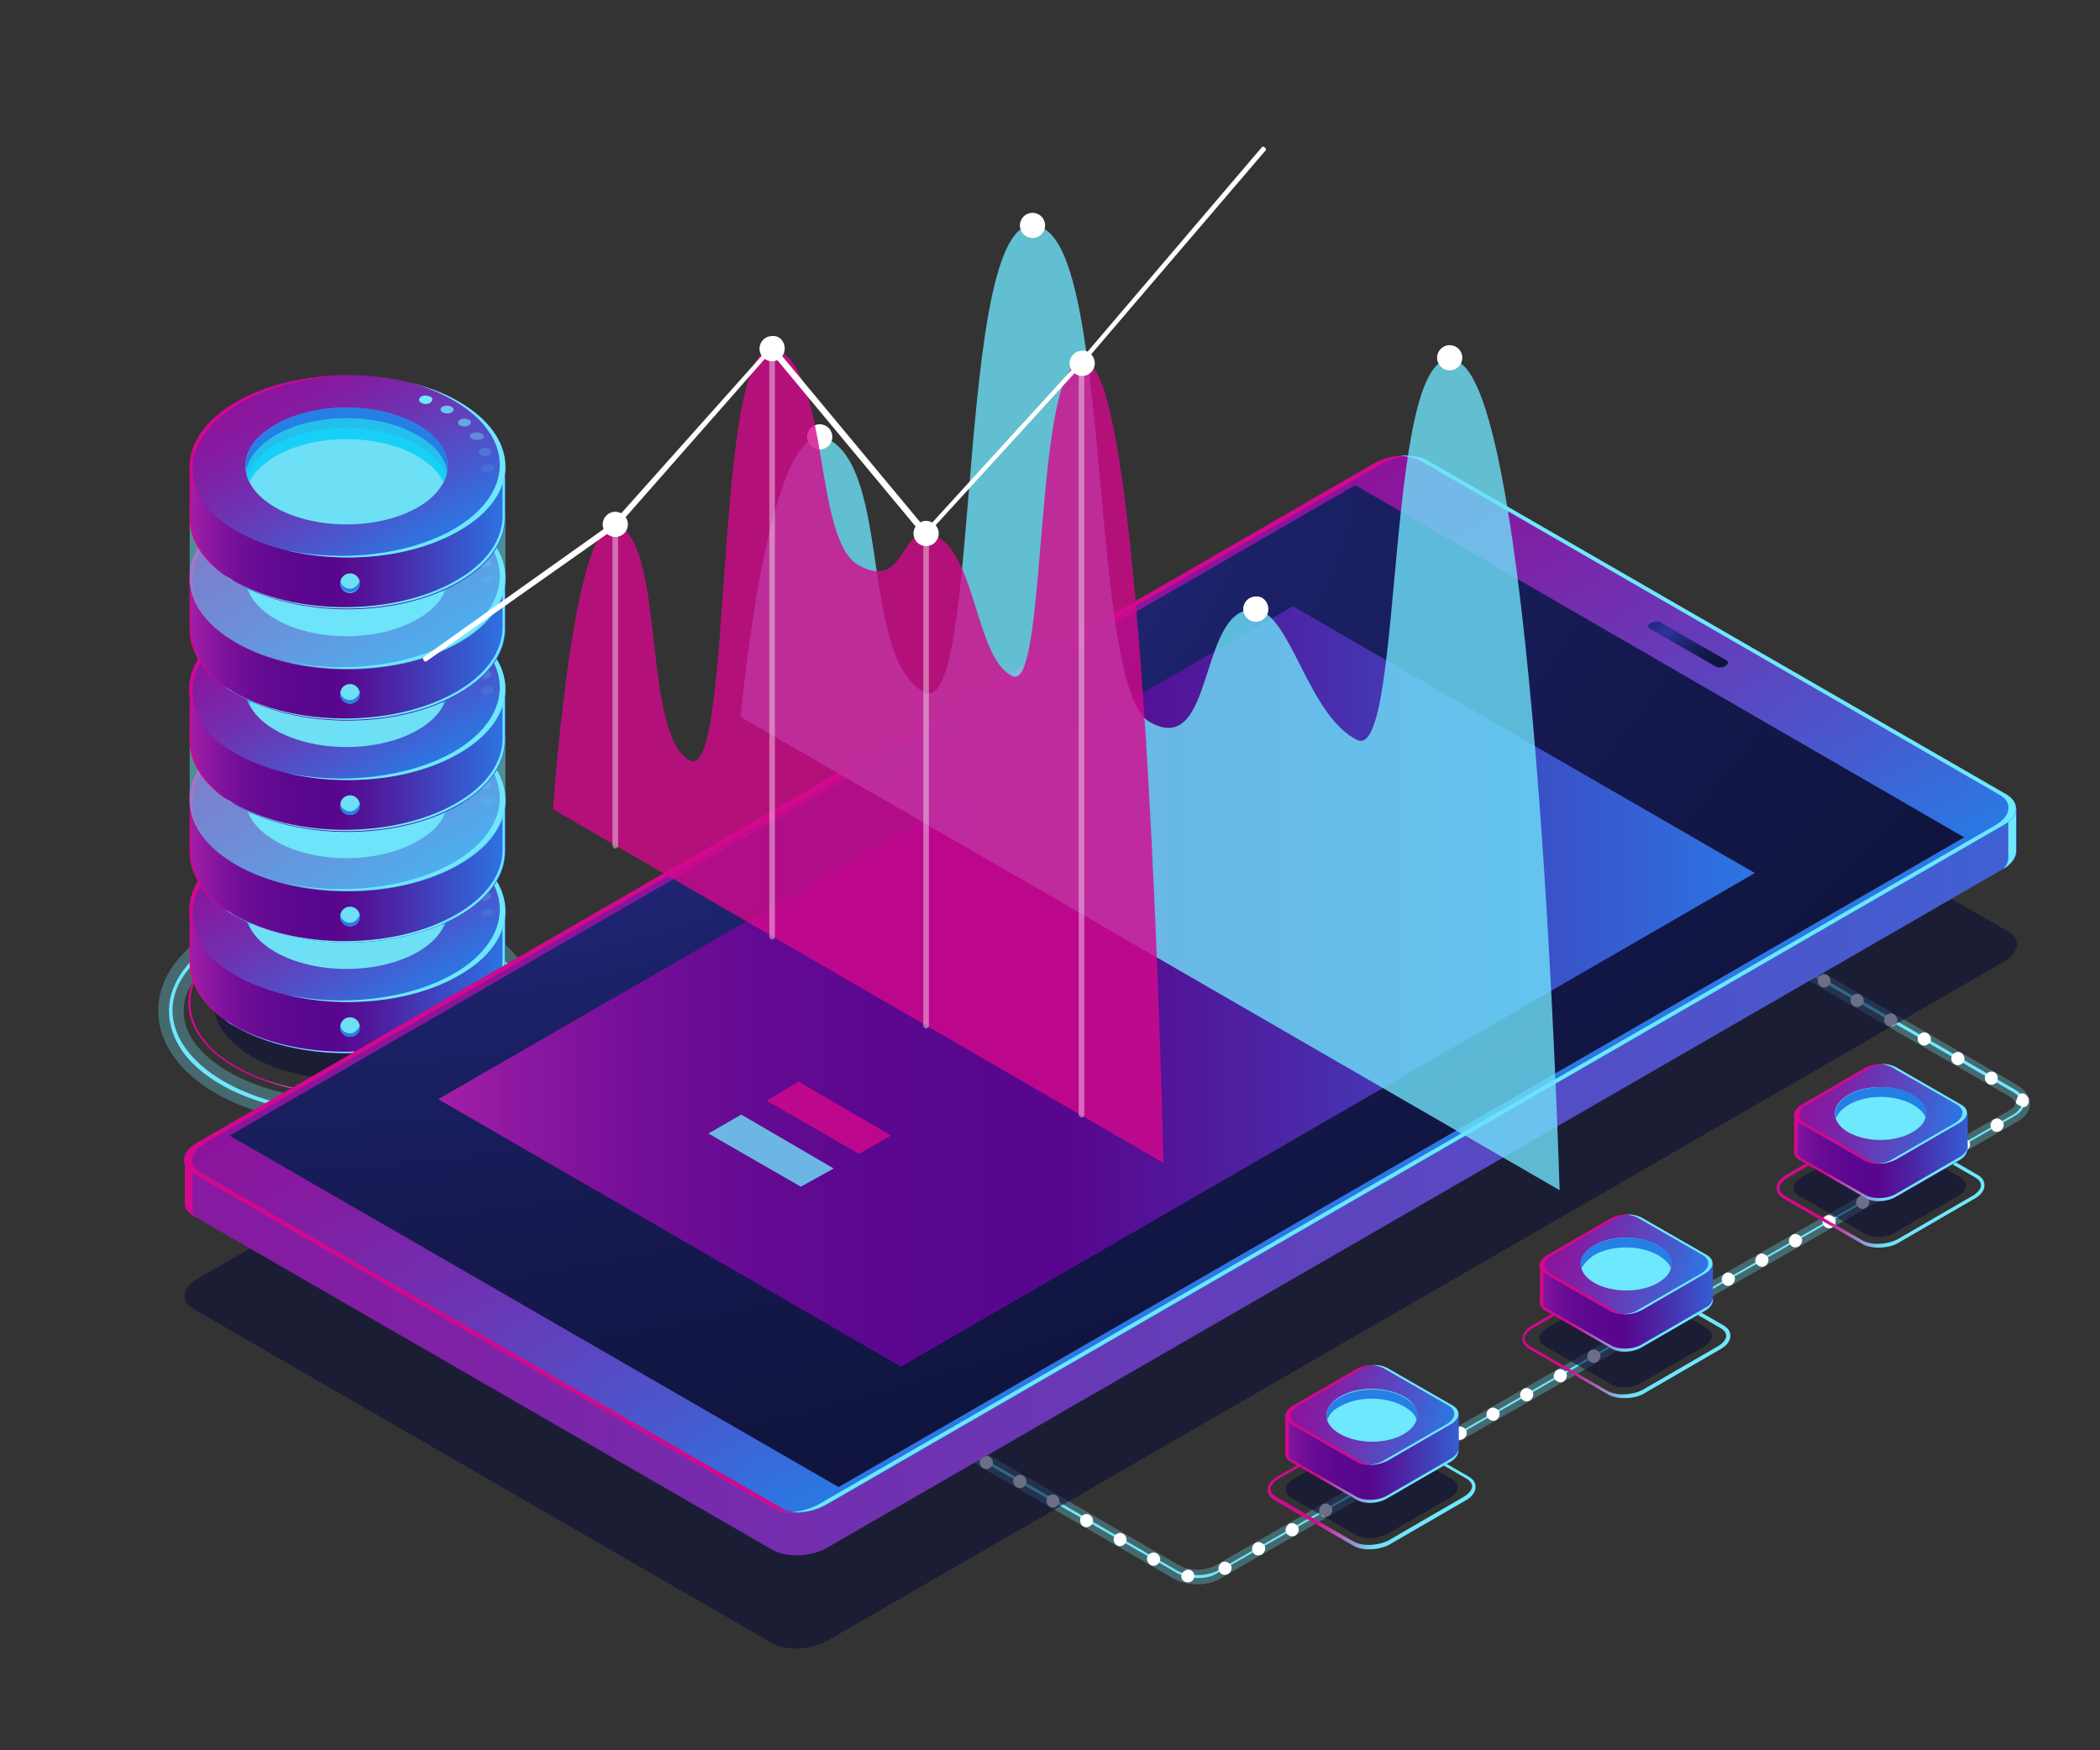 <?xml version="1.0" encoding="utf-8"?>
<!-- Generator: Adobe Illustrator 22.1.0, SVG Export Plug-In . SVG Version: 6.00 Build 0)  -->
<svg version="1.1" id="Layer_1" xmlns="http://www.w3.org/2000/svg" xmlns:xlink="http://www.w3.org/1999/xlink" x="0px" y="0px"
	 viewBox="0 0 300 250" style="enable-background:new 0 0 300 250;" xml:space="preserve">
<rect x="0" y="0" width="300" height="250" fill="#333333" stroke="none"/>
<style type="text/css">
	.st0{opacity:0.3;fill:#6EE8FC;}
	.st1{fill:#6EE8FC;}
	.st2{fill:url(#SVGID_1_);}
	.st3{opacity:0.6;fill:#0C0F38;}
	.st4{fill:url(#SVGID_2_);}
	.st5{fill:#D4088C;}
	.st6{fill:url(#SVGID_3_);}
	.st7{fill:#6DE0F6;}
	.st8{fill:#18D0F7;}
	.st9{fill:#25BFEC;}
	.st10{fill:#267FE5;}
	.st11{opacity:0.8;fill:#6EE8FC;}
	.st12{opacity:0.6;fill:#6EE8FC;}
	.st13{opacity:0.4;fill:#6EE8FC;}
	.st14{opacity:0.2;fill:#6EE8FC;}
	.st15{opacity:0.1;fill:#6EE8FC;}
	.st16{fill:url(#SVGID_4_);}
	.st17{fill:url(#SVGID_5_);}
	.st18{opacity:0.5;fill:#6EE8FC;}
	.st19{fill:url(#SVGID_6_);}
	.st20{fill:url(#SVGID_7_);}
	.st21{fill:url(#SVGID_8_);}
	.st22{fill:url(#SVGID_9_);}
	.st23{fill:url(#SVGID_10_);}
	.st24{fill:url(#SVGID_11_);}
	.st25{fill:#FFFFFF;}
	.st26{fill:url(#SVGID_12_);}
	.st27{fill:url(#SVGID_13_);}
	.st28{fill:url(#SVGID_14_);}
	.st29{fill:url(#SVGID_15_);}
	.st30{fill:url(#SVGID_16_);}
	.st31{opacity:0.8;fill:#6EE1F8;}
	.st32{opacity:0.8;fill:#D4088C;}
	.st33{opacity:0.4;fill:#FFFFFF;}
	.st34{fill:url(#SVGID_17_);}
	.st35{fill:url(#SVGID_18_);}
	.st36{fill:url(#SVGID_19_);}
	.st37{fill:url(#SVGID_20_);}
	.st38{fill:url(#SVGID_21_);}
	.st39{fill:url(#SVGID_22_);}
	.st40{fill:url(#SVGID_23_);}
	.st41{fill:url(#SVGID_24_);}
	.st42{fill:url(#SVGID_25_);}
	.st43{fill:url(#SVGID_26_);}
	.st44{fill:url(#SVGID_27_);}
	.st45{fill:url(#SVGID_28_);}
</style>
<g>
	<path class="st0" d="M49.6,160.7c-4,0-8.1-0.5-12-1.7c-7.8-2.3-13.1-6.6-14.6-11.8c-1-3.6-0.1-7.4,2.8-10.6c0,0,0,0,0,0l0.3-0.3
		c6.8-7.7,22.5-10.7,35.6-6.9c7.8,2.3,13.1,6.6,14.6,11.8c1,3.6,0.1,7.4-2.8,10.6l-0.3,0.3C68.4,157.6,59.2,160.7,49.6,160.7z
		 M28.5,139c-2,2.3-2.7,4.8-2,7.3c1.1,3.9,5.7,7.4,12.1,9.3c11.7,3.4,26,0.8,31.9-5.8l0.3-0.3c2-2.3,2.7-4.8,2-7.3
		c-1.1-3.9-5.7-7.4-12.1-9.3c-11.7-3.4-26-0.8-31.9,5.8L28.5,139z"/>
	<path class="st1" d="M49.4,159.2c-3.8,0-7.7-0.5-11.4-1.6c-7.2-2.1-12.2-6-13.5-10.7c-0.9-3.2-0.1-6.3,2.4-9.2l0.3-0.3
		c6.3-7.2,21.6-10,34-6.4c7.2,2.1,12.2,6,13.5,10.7c0.9,3.2,0.1,6.3-2.4,9.2l-0.3,0.3C67.5,156.2,58.6,159.2,49.4,159.2z M27.3,138
		c-2.4,2.7-3.2,5.7-2.3,8.7c1.3,4.4,6.2,8.3,13.2,10.4c12.2,3.6,27.3,0.8,33.5-6.3l0.3-0.3c2.4-2.7,3.2-5.7,2.3-8.7
		c-1.3-4.4-6.2-8.3-13.2-10.4c-12.2-3.6-27.3-0.8-33.5,6.3L27.3,138z"/>
	<g>
		<g>
			<linearGradient id="SVGID_1_" gradientUnits="userSpaceOnUse" x1="26.942" y1="143.157" x2="72.325" y2="143.157">
				<stop  offset="0" style="stop-color:#D4088C"/>
				<stop  offset="0.226" style="stop-color:#D4088C"/>
				<stop  offset="0.511" style="stop-color:#6EE1F8"/>
				<stop  offset="0.78" style="stop-color:#6EE8FC"/>
				<stop  offset="1" style="stop-color:#6EE8FC"/>
			</linearGradient>
			<path class="st2" d="M49.6,156.3c-5.8,0-11.6-1.3-16-3.8c-4.3-2.5-6.7-5.8-6.7-9.3c0-3.5,2.4-6.8,6.7-9.3c8.8-5.1,23.2-5.1,32,0
				c4.3,2.5,6.7,5.8,6.7,9.3c0,3.5-2.4,6.8-6.7,9.3C61.2,155,55.4,156.3,49.6,156.3z M49.6,130.3c-5.8,0-11.5,1.3-15.9,3.8
				c-4.2,2.4-6.5,5.7-6.5,9.1c0,3.4,2.3,6.7,6.5,9.1c8.8,5.1,23,5.1,31.8,0c4.2-2.4,6.5-5.7,6.5-9.1c0-3.4-2.3-6.7-6.5-9.1
				C61.1,131.5,55.4,130.3,49.6,130.3z"/>
			<ellipse class="st3" cx="49.6" cy="143.2" rx="19.1" ry="11"/>
			<g>
				
					<linearGradient id="SVGID_2_" gradientUnits="userSpaceOnUse" x1="-226.258" y1="137.515" x2="-181.124" y2="137.515" gradientTransform="matrix(1 0 0 1 253.323 0)">
					<stop  offset="0" style="stop-color:#A31FA9"/>
					<stop  offset="6.679147e-02" style="stop-color:#8B17A0"/>
					<stop  offset="0.149" style="stop-color:#740F98"/>
					<stop  offset="0.239" style="stop-color:#640A92"/>
					<stop  offset="0.341" style="stop-color:#5B078F"/>
					<stop  offset="0.478" style="stop-color:#58068E"/>
					<stop  offset="0.626" style="stop-color:#4D22A3"/>
					<stop  offset="0.944" style="stop-color:#3168DA"/>
					<stop  offset="1" style="stop-color:#2C75E4"/>
				</linearGradient>
				<path class="st4" d="M72.2,137.5v-7.4h-4c-0.8-0.6-1.6-1.3-2.6-1.8c-8.8-5.1-23.1-5.1-31.9,0c-1,0.6-1.8,1.2-2.6,1.8h-4v7.4l0,0
					c0,3.3,2.2,6.7,6.6,9.2c8.8,5.1,23.1,5.1,31.9,0C70,144.2,72.2,140.8,72.2,137.5z"/>
				<path class="st5" d="M27.3,137.3v-7.2h-0.2v7.4c0,3,1.8,6,5.3,8.4C29,143.4,27.3,140.4,27.3,137.3z"/>
				<g>
					<path class="st1" d="M71.8,130.1v7.1c0,3.3-2.2,6.7-6.6,9.2c-8.8,5.1-23.1,5.1-31.9,0c-0.4-0.3-0.9-0.5-1.3-0.8
						c0.5,0.4,1,0.7,1.6,1c8.8,5.1,23.1,5.1,31.9,0c4.4-2.5,6.6-5.9,6.6-9.2v-7.4H71.8z"/>
				</g>
				
					<linearGradient id="SVGID_3_" gradientUnits="userSpaceOnUse" x1="121.305" y1="976.595" x2="158.159" y2="976.595" gradientTransform="matrix(0.866 0.5 -0.866 0.5 774.356 -428.035)">
					<stop  offset="0" style="stop-color:#8D139B"/>
					<stop  offset="0.165" style="stop-color:#851BA1"/>
					<stop  offset="0.428" style="stop-color:#6E33B2"/>
					<stop  offset="0.755" style="stop-color:#4958CD"/>
					<stop  offset="1" style="stop-color:#2979E4"/>
				</linearGradient>
				<ellipse class="st6" cx="49.6" cy="130.1" rx="22.6" ry="13"/>
				<path class="st5" d="M34.3,121c4.5-2.6,10.3-3.9,16.2-3.9c-6.1-0.1-12.2,1.1-16.8,3.8c-6.9,4-8.4,9.9-4.5,14.7
					C25.8,130.7,27.5,125,34.3,121z"/>
				<path class="st1" d="M65.6,120.9c-2.3-1.4-5.1-2.3-8-3c2.6,0.6,5.1,1.6,7.2,2.8c8.8,5.1,8.8,13.3,0,18.4
					c-6.5,3.7-15.9,4.7-23.9,3c8.2,2,18,1.1,24.7-2.8C74.4,134.3,74.4,126,65.6,120.9z"/>
				<g>
					<ellipse class="st7" cx="49.5" cy="130.1" rx="14.4" ry="8.3"/>
					<path class="st8" d="M39.3,128.7c5.6-3.3,14.8-3.3,20.4,0c1.8,1.1,3,2.3,3.7,3.7c1.3-2.8,0.1-5.9-3.7-8.1
						c-5.6-3.3-14.8-3.3-20.4,0c-3.8,2.2-5,5.3-3.7,8.1C36.3,131,37.5,129.8,39.3,128.7z"/>
					<path class="st9" d="M39.3,127.1c5.6-3.3,14.8-3.3,20.4,0c2.2,1.3,3.5,2.8,4,4.4c0.8-2.6-0.5-5.3-4-7.3
						c-5.6-3.3-14.8-3.3-20.4,0c-3.5,2-4.8,4.7-4,7.3C35.8,129.9,37.1,128.4,39.3,127.1z"/>
					<path class="st10" d="M39.3,125.7c5.6-3.3,14.8-3.3,20.4,0c2.5,1.4,3.9,3.3,4.2,5.1c0.4-2.4-1-4.8-4.2-6.6
						c-5.6-3.3-14.8-3.3-20.4,0c-3.1,1.8-4.5,4.3-4.2,6.6C35.5,129,36.8,127.2,39.3,125.7z"/>
				</g>
				<g>
					<path class="st1" d="M61.3,120.1c-0.5-0.2-1.1-0.1-1.3,0.2c-0.3,0.3-0.1,0.6,0.3,0.8c0.5,0.2,1.1,0.1,1.3-0.2
						C61.9,120.6,61.8,120.2,61.3,120.1z"/>
					<path class="st11" d="M64.5,121.6c-0.4-0.2-1-0.2-1.3,0c-0.4,0.2-0.3,0.6,0,0.8c0.4,0.2,1,0.2,1.3,0
						C64.9,122.2,64.9,121.8,64.5,121.6z"/>
					<path class="st12" d="M67.1,123.5c-0.3-0.2-0.9-0.3-1.3-0.1c-0.4,0.2-0.5,0.5-0.2,0.8c0.3,0.2,0.9,0.3,1.3,0.1
						S67.4,123.7,67.1,123.5z"/>
					<path class="st13" d="M69,125.6c-0.2-0.3-0.8-0.4-1.3-0.3c-0.5,0.1-0.7,0.5-0.5,0.7c0.2,0.3,0.8,0.4,1.3,0.3
						C69.1,126.2,69.3,125.9,69,125.6z"/>
					<path class="st14" d="M70.2,127.9c-0.1-0.3-0.6-0.5-1.1-0.4c-0.5,0.1-0.8,0.4-0.7,0.7c0.1,0.3,0.6,0.5,1.1,0.4
						C70,128.5,70.3,128.2,70.2,127.9z"/>
					<path class="st15" d="M70.5,130.6c0.2-0.3,0-0.6-0.4-0.7c-0.5-0.1-1,0-1.3,0.3c-0.2,0.3,0,0.6,0.4,0.7
						C69.7,130.9,70.3,130.8,70.5,130.6z"/>
				</g>
			</g>
			<g>
				
					<linearGradient id="SVGID_4_" gradientUnits="userSpaceOnUse" x1="-226.258" y1="121.642" x2="-181.124" y2="121.642" gradientTransform="matrix(1 0 0 1 253.323 0)">
					<stop  offset="0" style="stop-color:#A31FA9"/>
					<stop  offset="6.679147e-02" style="stop-color:#8B17A0"/>
					<stop  offset="0.149" style="stop-color:#740F98"/>
					<stop  offset="0.239" style="stop-color:#640A92"/>
					<stop  offset="0.341" style="stop-color:#5B078F"/>
					<stop  offset="0.478" style="stop-color:#58068E"/>
					<stop  offset="0.626" style="stop-color:#4D22A3"/>
					<stop  offset="0.944" style="stop-color:#3168DA"/>
					<stop  offset="1" style="stop-color:#2C75E4"/>
				</linearGradient>
				<path class="st16" d="M72.2,121.6v-7.4h-4c-0.8-0.6-1.6-1.3-2.6-1.8c-8.8-5.1-23.1-5.1-31.9,0c-1,0.6-1.8,1.2-2.6,1.8h-4v7.4
					l0,0c0,3.3,2.2,6.7,6.6,9.2c8.8,5.1,23.1,5.1,31.9,0C70,128.3,72.2,125,72.2,121.6z"/>
				<path class="st5" d="M27.3,121.5v-7.2h-0.2v7.4c0,3,1.8,6,5.3,8.4C29,127.5,27.3,124.5,27.3,121.5z"/>
				<g>
					<path class="st1" d="M71.8,114.3v7.1c0,3.3-2.2,6.7-6.6,9.2c-8.8,5.1-23.1,5.1-31.9,0c-0.4-0.3-0.9-0.5-1.3-0.8
						c0.5,0.4,1,0.7,1.6,1c8.8,5.1,23.1,5.1,31.9,0c4.4-2.5,6.6-5.9,6.6-9.2v-7.4H71.8z"/>
				</g>
				
					<linearGradient id="SVGID_5_" gradientUnits="userSpaceOnUse" x1="105.432" y1="960.721" x2="142.286" y2="960.721" gradientTransform="matrix(0.866 0.5 -0.866 0.5 774.356 -428.035)">
					<stop  offset="0" style="stop-color:#8D139B"/>
					<stop  offset="0.165" style="stop-color:#851BA1"/>
					<stop  offset="0.428" style="stop-color:#6E33B2"/>
					<stop  offset="0.755" style="stop-color:#4958CD"/>
					<stop  offset="1" style="stop-color:#2979E4"/>
				</linearGradient>
				<ellipse class="st17" cx="49.6" cy="114.3" rx="22.6" ry="13"/>
				<path class="st5" d="M34.3,105.2c4.5-2.6,10.3-3.9,16.2-3.9c-6.1-0.1-12.2,1.1-16.8,3.8c-6.9,4-8.4,9.9-4.5,14.7
					C25.8,114.9,27.5,109.1,34.3,105.2z"/>
				<path class="st1" d="M65.6,105c-2.3-1.4-5.1-2.3-8-3c2.6,0.6,5.1,1.6,7.2,2.8c8.8,5.1,8.8,13.3,0,18.4c-6.5,3.7-15.9,4.7-23.9,3
					c8.2,2,18,1.1,24.7-2.8C74.4,118.4,74.4,110.1,65.6,105z"/>
				<g>
					<path class="st7" d="M59.7,120.1c-5.6,3.3-14.8,3.3-20.4,0c-5.6-3.3-5.6-8.5,0-11.8c5.6-3.3,14.8-3.3,20.4,0
						C65.4,111.6,65.4,116.9,59.7,120.1z"/>
					<path class="st8" d="M39.3,112.8c5.6-3.3,14.8-3.3,20.4,0c1.8,1.1,3,2.3,3.7,3.7c1.3-2.8,0.1-5.9-3.7-8.1
						c-5.6-3.3-14.8-3.3-20.4,0c-3.8,2.2-5,5.3-3.7,8.1C36.3,115.1,37.5,113.9,39.3,112.8z"/>
					<path class="st9" d="M39.3,111.3c5.6-3.3,14.8-3.3,20.4,0c2.2,1.3,3.5,2.8,4,4.4c0.8-2.6-0.5-5.3-4-7.3
						c-5.6-3.3-14.8-3.3-20.4,0c-3.5,2-4.8,4.7-4,7.3C35.8,114.1,37.1,112.5,39.3,111.3z"/>
					<path class="st10" d="M39.3,109.8c5.6-3.3,14.8-3.3,20.4,0c2.5,1.4,3.9,3.3,4.2,5.1c0.4-2.4-1-4.8-4.2-6.6
						c-5.6-3.3-14.8-3.3-20.4,0c-3.1,1.8-4.5,4.3-4.2,6.6C35.5,113.1,36.8,111.3,39.3,109.8z"/>
				</g>
				<g>
					<path class="st1" d="M61.3,104.2c-0.5-0.2-1.1-0.1-1.3,0.2c-0.3,0.3-0.1,0.6,0.3,0.8c0.5,0.2,1.1,0.1,1.3-0.2
						C61.9,104.7,61.8,104.4,61.3,104.2z"/>
					<path class="st11" d="M64.5,105.7c-0.4-0.2-1-0.2-1.3,0c-0.4,0.2-0.3,0.6,0,0.8c0.4,0.2,1,0.2,1.3,0
						C64.9,106.3,64.9,105.9,64.5,105.7z"/>
					<path class="st12" d="M67.1,107.6c-0.3-0.2-0.9-0.3-1.3-0.1s-0.5,0.5-0.2,0.8c0.3,0.2,0.9,0.3,1.3,0.1S67.4,107.9,67.1,107.6z"
						/>
					<path class="st13" d="M69,109.7c-0.2-0.3-0.8-0.4-1.3-0.3c-0.5,0.1-0.7,0.5-0.5,0.7c0.2,0.3,0.8,0.4,1.3,0.3
						C69.1,110.3,69.3,110,69,109.7z"/>
					<path class="st14" d="M70.2,112c-0.1-0.3-0.6-0.5-1.1-0.4c-0.5,0.1-0.8,0.4-0.7,0.7c0.1,0.3,0.6,0.5,1.1,0.4
						C70,112.6,70.3,112.3,70.2,112z"/>
					<path class="st15" d="M70.5,114.7c0.2-0.3,0-0.6-0.4-0.7c-0.5-0.1-1,0-1.3,0.3c-0.2,0.3,0,0.6,0.4,0.7
						C69.7,115.1,70.3,115,70.5,114.7z"/>
				</g>
			</g>
			<path class="st18" d="M72.2,104.9l-7-0.1c-8.5-4.7-21.8-4.8-30.5-0.3l-7.6-0.1v9.5h0c-0.2,3.5,2,6.9,6.6,9.6
				c8.8,5.1,23.1,5.1,31.9,0c4.6-2.6,6.8-6.1,6.6-9.6h0V104.9z"/>
			<g>
				
					<linearGradient id="SVGID_6_" gradientUnits="userSpaceOnUse" x1="-226.258" y1="105.769" x2="-181.124" y2="105.769" gradientTransform="matrix(1 0 0 1 253.323 0)">
					<stop  offset="0" style="stop-color:#A31FA9"/>
					<stop  offset="6.679147e-02" style="stop-color:#8B17A0"/>
					<stop  offset="0.149" style="stop-color:#740F98"/>
					<stop  offset="0.239" style="stop-color:#640A92"/>
					<stop  offset="0.341" style="stop-color:#5B078F"/>
					<stop  offset="0.478" style="stop-color:#58068E"/>
					<stop  offset="0.626" style="stop-color:#4D22A3"/>
					<stop  offset="0.944" style="stop-color:#3168DA"/>
					<stop  offset="1" style="stop-color:#2C75E4"/>
				</linearGradient>
				<path class="st19" d="M72.2,105.8v-7.4h-4c-0.8-0.6-1.6-1.3-2.6-1.8c-8.8-5.1-23.1-5.1-31.9,0c-1,0.6-1.8,1.2-2.6,1.8h-4v7.4
					l0,0c0,3.3,2.2,6.7,6.6,9.2c8.8,5.1,23.1,5.1,31.9,0C70,112.4,72.2,109.1,72.2,105.8z"/>
				<path class="st5" d="M27.3,105.6v-7.2h-0.2v7.4c0,3,1.8,6,5.3,8.4C29,111.6,27.3,108.6,27.3,105.6z"/>
				<g>
					<path class="st1" d="M71.8,98.4v7.1c0,3.3-2.2,6.7-6.6,9.2c-8.8,5.1-23.1,5.1-31.9,0c-0.4-0.3-0.9-0.5-1.3-0.8
						c0.5,0.4,1,0.7,1.6,1c8.8,5.1,23.1,5.1,31.9,0c4.4-2.5,6.6-5.9,6.6-9.2v-7.4H71.8z"/>
				</g>
				
					<linearGradient id="SVGID_7_" gradientUnits="userSpaceOnUse" x1="89.558" y1="944.848" x2="126.412" y2="944.848" gradientTransform="matrix(0.866 0.5 -0.866 0.5 774.356 -428.035)">
					<stop  offset="0" style="stop-color:#8D139B"/>
					<stop  offset="0.165" style="stop-color:#851BA1"/>
					<stop  offset="0.428" style="stop-color:#6E33B2"/>
					<stop  offset="0.755" style="stop-color:#4958CD"/>
					<stop  offset="1" style="stop-color:#2979E4"/>
				</linearGradient>
				<ellipse class="st20" cx="49.6" cy="98.4" rx="22.6" ry="13"/>
				<path class="st5" d="M34.3,89.3c4.5-2.6,10.3-3.9,16.2-3.9c-6.1-0.1-12.2,1.1-16.8,3.8c-6.9,4-8.4,9.9-4.5,14.7
					C25.8,99,27.5,93.2,34.3,89.3z"/>
				<path class="st1" d="M65.6,89.2c-2.3-1.4-5.1-2.3-8-3c2.6,0.6,5.1,1.6,7.2,2.8c8.8,5.1,8.8,13.3,0,18.4
					c-6.5,3.7-15.9,4.7-23.9,3c8.2,2,18,1.1,24.7-2.8C74.4,102.5,74.4,94.3,65.6,89.2z"/>
				<g>
					<ellipse class="st7" cx="49.5" cy="98.4" rx="14.4" ry="8.3"/>
					<path class="st8" d="M39.3,97c5.6-3.3,14.8-3.3,20.4,0c1.8,1.1,3,2.3,3.7,3.7c1.3-2.8,0.1-5.9-3.7-8.1
						c-5.6-3.3-14.8-3.3-20.4,0c-3.8,2.2-5,5.3-3.7,8.1C36.3,99.3,37.5,98,39.3,97z"/>
					<path class="st9" d="M39.3,95.4c5.6-3.3,14.8-3.3,20.4,0c2.2,1.3,3.5,2.8,4,4.4c0.8-2.6-0.5-5.3-4-7.3
						c-5.6-3.3-14.8-3.3-20.4,0c-3.5,2-4.8,4.7-4,7.3C35.8,98.2,37.1,96.6,39.3,95.4z"/>
					<path class="st10" d="M39.3,94c5.6-3.3,14.8-3.3,20.4,0c2.5,1.4,3.9,3.3,4.2,5.1c0.4-2.4-1-4.8-4.2-6.6
						c-5.6-3.3-14.8-3.3-20.4,0c-3.1,1.8-4.5,4.3-4.2,6.6C35.5,97.2,36.8,95.4,39.3,94z"/>
				</g>
				<g>
					<path class="st1" d="M61.3,88.3c-0.5-0.2-1.1-0.1-1.3,0.2c-0.3,0.3-0.1,0.6,0.3,0.8c0.5,0.2,1.1,0.1,1.3-0.2
						C61.9,88.8,61.8,88.5,61.3,88.3z"/>
					<path class="st11" d="M64.5,89.9c-0.4-0.2-1-0.2-1.3,0c-0.4,0.2-0.3,0.6,0,0.8c0.4,0.2,1,0.2,1.3,0
						C64.9,90.4,64.9,90.1,64.5,89.9z"/>
					<path class="st12" d="M67.1,91.7c-0.3-0.2-0.9-0.3-1.3-0.1s-0.5,0.5-0.2,0.8c0.3,0.2,0.9,0.3,1.3,0.1S67.4,92,67.1,91.7z"/>
					<path class="st13" d="M69,93.9c-0.2-0.3-0.8-0.4-1.3-0.3c-0.5,0.1-0.7,0.5-0.5,0.7c0.2,0.3,0.8,0.4,1.3,0.3
						C69.1,94.5,69.3,94.1,69,93.9z"/>
					<path class="st14" d="M70.2,96.2c-0.1-0.3-0.6-0.5-1.1-0.4s-0.8,0.4-0.7,0.7c0.1,0.3,0.6,0.5,1.1,0.4
						C70,96.8,70.3,96.5,70.2,96.2z"/>
					<path class="st15" d="M70.5,98.8c0.2-0.3,0-0.6-0.4-0.7c-0.5-0.1-1,0-1.3,0.3c-0.2,0.3,0,0.6,0.4,0.7
						C69.7,99.2,70.3,99.1,70.5,98.8z"/>
				</g>
			</g>
			<g>
				
					<linearGradient id="SVGID_8_" gradientUnits="userSpaceOnUse" x1="-226.258" y1="89.895" x2="-181.124" y2="89.895" gradientTransform="matrix(1 0 0 1 253.323 0)">
					<stop  offset="0" style="stop-color:#A31FA9"/>
					<stop  offset="6.679147e-02" style="stop-color:#8B17A0"/>
					<stop  offset="0.149" style="stop-color:#740F98"/>
					<stop  offset="0.239" style="stop-color:#640A92"/>
					<stop  offset="0.341" style="stop-color:#5B078F"/>
					<stop  offset="0.478" style="stop-color:#58068E"/>
					<stop  offset="0.626" style="stop-color:#4D22A3"/>
					<stop  offset="0.944" style="stop-color:#3168DA"/>
					<stop  offset="1" style="stop-color:#2C75E4"/>
				</linearGradient>
				<path class="st21" d="M72.2,89.9v-7.4h-4c-0.8-0.6-1.6-1.3-2.6-1.8c-8.8-5.1-23.1-5.1-31.9,0c-1,0.6-1.8,1.2-2.6,1.8h-4v7.4l0,0
					c0,3.3,2.2,6.7,6.6,9.2c8.8,5.1,23.1,5.1,31.9,0C70,96.6,72.2,93.2,72.2,89.9z"/>
				<path class="st5" d="M27.3,89.7v-7.2h-0.2v7.4c0,3,1.8,6,5.3,8.4C29,95.8,27.3,92.7,27.3,89.7z"/>
				<g>
					<path class="st1" d="M71.8,82.5v7.1c0,3.3-2.2,6.7-6.6,9.2c-8.8,5.1-23.1,5.1-31.9,0c-0.4-0.3-0.9-0.5-1.3-0.8
						c0.5,0.4,1,0.7,1.6,1c8.8,5.1,23.1,5.1,31.9,0c4.4-2.5,6.6-5.9,6.6-9.2v-7.4H71.8z"/>
				</g>
				
					<linearGradient id="SVGID_9_" gradientUnits="userSpaceOnUse" x1="73.685" y1="928.975" x2="110.539" y2="928.975" gradientTransform="matrix(0.866 0.5 -0.866 0.5 774.356 -428.035)">
					<stop  offset="0" style="stop-color:#8D139B"/>
					<stop  offset="0.165" style="stop-color:#851BA1"/>
					<stop  offset="0.428" style="stop-color:#6E33B2"/>
					<stop  offset="0.755" style="stop-color:#4958CD"/>
					<stop  offset="1" style="stop-color:#2979E4"/>
				</linearGradient>
				<ellipse class="st22" cx="49.6" cy="82.5" rx="22.6" ry="13"/>
				<path class="st5" d="M34.3,73.4c4.5-2.6,10.3-3.9,16.2-3.9c-6.1-0.1-12.2,1.1-16.8,3.8c-6.9,4-8.4,9.9-4.5,14.7
					C25.8,83.1,27.5,77.4,34.3,73.4z"/>
				<path class="st1" d="M65.6,73.3c-2.3-1.4-5.1-2.3-8-3c2.6,0.6,5.1,1.6,7.2,2.8c8.8,5.1,8.8,13.3,0,18.4
					c-6.5,3.7-15.9,4.7-23.9,3c8.2,2,18,1.1,24.7-2.8C74.4,86.6,74.4,78.4,65.6,73.3z"/>
				<g>
					<path class="st7" d="M59.7,88.4c-5.6,3.3-14.8,3.3-20.4,0c-5.6-3.3-5.6-8.5,0-11.8c5.6-3.3,14.8-3.3,20.4,0
						C65.4,79.9,65.4,85.1,59.7,88.4z"/>
					<path class="st8" d="M39.3,81.1c5.6-3.3,14.8-3.3,20.4,0c1.8,1.1,3,2.3,3.7,3.7c1.3-2.8,0.1-5.9-3.7-8.1
						c-5.6-3.3-14.8-3.3-20.4,0c-3.8,2.2-5,5.3-3.7,8.1C36.3,83.4,37.5,82.1,39.3,81.1z"/>
					<path class="st9" d="M39.3,79.5c5.6-3.3,14.8-3.3,20.4,0c2.2,1.3,3.5,2.8,4,4.4c0.8-2.6-0.5-5.3-4-7.3
						c-5.6-3.3-14.8-3.3-20.4,0c-3.5,2-4.8,4.7-4,7.3C35.8,82.3,37.1,80.8,39.3,79.5z"/>
					<path class="st10" d="M39.3,78.1c5.6-3.3,14.8-3.3,20.4,0c2.5,1.4,3.9,3.3,4.2,5.1c0.4-2.4-1-4.8-4.2-6.6
						c-5.6-3.3-14.8-3.3-20.4,0c-3.1,1.8-4.5,4.3-4.2,6.6C35.5,81.4,36.8,79.5,39.3,78.1z"/>
				</g>
				<g>
					<path class="st1" d="M61.3,72.4c-0.5-0.2-1.1-0.1-1.3,0.2c-0.3,0.3-0.1,0.6,0.3,0.8c0.5,0.2,1.1,0.1,1.3-0.2
						C61.9,73,61.8,72.6,61.3,72.4z"/>
					<path class="st11" d="M64.5,74c-0.4-0.2-1-0.2-1.3,0c-0.4,0.2-0.3,0.6,0,0.8c0.4,0.2,1,0.2,1.3,0C64.9,74.5,64.9,74.2,64.5,74z
						"/>
					<path class="st12" d="M67.1,75.9c-0.3-0.2-0.9-0.3-1.3-0.1c-0.4,0.2-0.5,0.5-0.2,0.8c0.3,0.2,0.9,0.3,1.3,0.1
						S67.4,76.1,67.1,75.9z"/>
					<path class="st13" d="M69,78c-0.2-0.3-0.8-0.4-1.3-0.3c-0.5,0.1-0.7,0.5-0.5,0.7c0.2,0.3,0.8,0.4,1.3,0.3
						C69.1,78.6,69.3,78.3,69,78z"/>
					<path class="st14" d="M70.2,80.3c-0.1-0.3-0.6-0.5-1.1-0.4c-0.5,0.1-0.8,0.4-0.7,0.7c0.1,0.3,0.6,0.5,1.1,0.4
						C70,80.9,70.3,80.6,70.2,80.3z"/>
					<path class="st15" d="M70.5,82.9c0.2-0.3,0-0.6-0.4-0.7c-0.5-0.1-1,0-1.3,0.3s0,0.6,0.4,0.7C69.7,83.3,70.3,83.2,70.5,82.9z"/>
				</g>
			</g>
			<path class="st18" d="M72.2,73.2l-7-0.1c-8.5-4.7-21.8-4.8-30.5-0.3l-7.6-0.1v9.5h0c-0.2,3.5,2,6.9,6.6,9.6
				c8.8,5.1,23.1,5.1,31.9,0c4.6-2.6,6.8-6.1,6.6-9.6h0V73.2z"/>
			<g>
				
					<linearGradient id="SVGID_10_" gradientUnits="userSpaceOnUse" x1="-226.258" y1="74.022" x2="-181.124" y2="74.022" gradientTransform="matrix(1 0 0 1 253.323 0)">
					<stop  offset="0" style="stop-color:#A31FA9"/>
					<stop  offset="6.679147e-02" style="stop-color:#8B17A0"/>
					<stop  offset="0.149" style="stop-color:#740F98"/>
					<stop  offset="0.239" style="stop-color:#640A92"/>
					<stop  offset="0.341" style="stop-color:#5B078F"/>
					<stop  offset="0.478" style="stop-color:#58068E"/>
					<stop  offset="0.626" style="stop-color:#4D22A3"/>
					<stop  offset="0.944" style="stop-color:#3168DA"/>
					<stop  offset="1" style="stop-color:#2C75E4"/>
				</linearGradient>
				<path class="st23" d="M72.2,74v-7.4h-4c-0.8-0.6-1.6-1.3-2.6-1.8c-8.8-5.1-23.1-5.1-31.9,0c-1,0.6-1.8,1.2-2.6,1.8h-4V74l0,0
					c0,3.3,2.2,6.7,6.6,9.2c8.8,5.1,23.1,5.1,31.9,0C70,80.7,72.2,77.3,72.2,74z"/>
				<path class="st5" d="M27.3,73.8v-7.2h-0.2V74c0,3,1.8,6,5.3,8.4C29,79.9,27.3,76.9,27.3,73.8z"/>
				<g>
					<path class="st1" d="M71.8,66.6v7.1c0,3.3-2.2,6.7-6.6,9.2c-8.8,5.1-23.1,5.1-31.9,0c-0.4-0.3-0.9-0.5-1.3-0.8
						c0.5,0.4,1,0.7,1.6,1c8.8,5.1,23.1,5.1,31.9,0c4.4-2.5,6.6-5.9,6.6-9.2v-7.4H71.8z"/>
				</g>
				
					<linearGradient id="SVGID_11_" gradientUnits="userSpaceOnUse" x1="57.812" y1="913.102" x2="94.666" y2="913.102" gradientTransform="matrix(0.866 0.5 -0.866 0.5 774.356 -428.035)">
					<stop  offset="0" style="stop-color:#8D139B"/>
					<stop  offset="0.165" style="stop-color:#851BA1"/>
					<stop  offset="0.428" style="stop-color:#6E33B2"/>
					<stop  offset="0.755" style="stop-color:#4958CD"/>
					<stop  offset="1" style="stop-color:#2979E4"/>
				</linearGradient>
				<path class="st24" d="M65.6,75.8c-8.8,5.1-23.1,5.1-31.9,0c-8.8-5.1-8.8-13.3,0-18.4c8.8-5.1,23.1-5.1,31.9,0
					S74.4,70.8,65.6,75.8z"/>
				<path class="st5" d="M34.3,57.6c4.5-2.6,10.3-3.9,16.2-3.9c-6.1-0.1-12.2,1.1-16.8,3.8c-6.9,4-8.4,9.9-4.5,14.7
					C25.8,67.2,27.5,61.5,34.3,57.6z"/>
				<path class="st1" d="M65.6,57.4c-2.3-1.4-5.1-2.3-8-3c2.6,0.6,5.1,1.6,7.2,2.8c8.8,5.1,8.8,13.3,0,18.4
					c-6.5,3.7-15.9,4.7-23.9,3c8.2,2,18,1.1,24.7-2.8C74.4,70.8,74.4,62.5,65.6,57.4z"/>
				<g>
					<ellipse class="st7" cx="49.5" cy="66.6" rx="14.4" ry="8.3"/>
					<path class="st8" d="M39.3,65.2c5.6-3.3,14.8-3.3,20.4,0c1.8,1.1,3,2.3,3.7,3.7c1.3-2.8,0.1-5.9-3.7-8.1
						c-5.6-3.3-14.8-3.3-20.4,0c-3.8,2.2-5,5.3-3.7,8.1C36.3,67.5,37.5,66.3,39.3,65.2z"/>
					<path class="st9" d="M39.3,63.6c5.6-3.3,14.8-3.3,20.4,0c2.2,1.3,3.5,2.8,4,4.4c0.8-2.6-0.5-5.3-4-7.3
						c-5.6-3.3-14.8-3.3-20.4,0c-3.5,2-4.8,4.7-4,7.3C35.8,66.5,37.1,64.9,39.3,63.6z"/>
					<path class="st10" d="M39.3,62.2c5.6-3.3,14.8-3.3,20.4,0c2.5,1.4,3.9,3.3,4.2,5.1c0.4-2.4-1-4.8-4.2-6.6
						c-5.6-3.3-14.8-3.3-20.4,0c-3.1,1.8-4.5,4.3-4.2,6.6C35.5,65.5,36.8,63.7,39.3,62.2z"/>
				</g>
				<g>
					<path class="st1" d="M61.3,56.6c-0.5-0.2-1.1-0.1-1.3,0.2c-0.3,0.3-0.1,0.6,0.3,0.8s1.1,0.1,1.3-0.2
						C61.9,57.1,61.8,56.7,61.3,56.6z"/>
					<path class="st11" d="M64.5,58.1c-0.4-0.2-1-0.2-1.3,0c-0.4,0.2-0.3,0.6,0,0.8c0.4,0.2,1,0.2,1.3,0
						C64.9,58.7,64.9,58.3,64.5,58.1z"/>
					<path class="st12" d="M67.1,60c-0.3-0.2-0.9-0.3-1.3-0.1s-0.5,0.5-0.2,0.8c0.3,0.2,0.9,0.3,1.3,0.1
						C67.3,60.6,67.4,60.2,67.1,60z"/>
					<path class="st13" d="M69,62.1c-0.2-0.3-0.8-0.4-1.3-0.3c-0.5,0.1-0.7,0.5-0.5,0.7c0.2,0.3,0.8,0.4,1.3,0.3
						C69.1,62.7,69.3,62.4,69,62.1z"/>
					<path class="st14" d="M70.2,64.4c-0.1-0.3-0.6-0.5-1.1-0.4c-0.5,0.1-0.8,0.4-0.7,0.7c0.1,0.3,0.6,0.5,1.1,0.4
						C70,65,70.3,64.7,70.2,64.4z"/>
					<path class="st15" d="M70.5,67.1c0.2-0.3,0-0.6-0.4-0.7c-0.5-0.1-1,0-1.3,0.3c-0.2,0.3,0,0.6,0.4,0.7
						C69.7,67.5,70.3,67.3,70.5,67.1z"/>
				</g>
			</g>
		</g>
		<g>
			<circle class="st7" cx="50" cy="83.3" r="1.4"/>
			<path class="st10" d="M50,84.1c-0.7,0-1.3-0.5-1.4-1.2c0,0.1,0,0.2,0,0.3c0,0.8,0.6,1.4,1.4,1.4c0.8,0,1.4-0.6,1.4-1.4
				c0-0.1,0-0.2,0-0.3C51.2,83.6,50.6,84.1,50,84.1z"/>
		</g>
		<g>
			<circle class="st7" cx="50" cy="99.1" r="1.4"/>
			<path class="st10" d="M50,100c-0.7,0-1.3-0.5-1.4-1.2c0,0.1,0,0.2,0,0.3c0,0.8,0.6,1.4,1.4,1.4c0.8,0,1.4-0.6,1.4-1.4
				c0-0.1,0-0.2,0-0.3C51.2,99.5,50.6,100,50,100z"/>
		</g>
		<g>
			<circle class="st7" cx="50" cy="115" r="1.4"/>
			<path class="st10" d="M50,115.9c-0.7,0-1.3-0.5-1.4-1.2c0,0.1,0,0.2,0,0.3c0,0.8,0.6,1.4,1.4,1.4c0.8,0,1.4-0.6,1.4-1.4
				c0-0.1,0-0.2,0-0.3C51.2,115.4,50.6,115.9,50,115.9z"/>
		</g>
		<g>
			<circle class="st7" cx="50" cy="130.9" r="1.4"/>
			<path class="st10" d="M50,131.8c-0.7,0-1.3-0.5-1.4-1.2c0,0.1,0,0.2,0,0.3c0,0.8,0.6,1.4,1.4,1.4c0.8,0,1.4-0.6,1.4-1.4
				c0-0.1,0-0.2,0-0.3C51.2,131.3,50.6,131.8,50,131.8z"/>
		</g>
		<g>
			<circle class="st7" cx="50" cy="146.7" r="1.4"/>
			<path class="st10" d="M50,147.6c-0.7,0-1.3-0.5-1.4-1.2c0,0.1,0,0.2,0,0.3c0,0.8,0.6,1.4,1.4,1.4c0.8,0,1.4-0.6,1.4-1.4
				c0-0.1,0-0.2,0-0.3C51.2,147.1,50.6,147.6,50,147.6z"/>
		</g>
	</g>
</g>
<g>
	<path class="st0" d="M171.1,226.3c-1.3,0-2.6-0.3-3.6-0.9l-35.9-20.8c-0.5-0.3-0.7-0.9-0.4-1.4c0.3-0.5,0.9-0.7,1.4-0.4l35.9,20.8
		c1.4,0.8,3.7,0.8,5.1,0l113.6-65.1c0.5-0.3,0.7-0.6,0.7-0.9c0-0.3-0.3-0.6-0.7-0.9L251.3,136c-0.5-0.3-0.7-0.9-0.4-1.4
		c0.3-0.5,0.9-0.7,1.4-0.4l35.9,20.8c1.1,0.7,1.8,1.6,1.8,2.6c0,1-0.6,2-1.8,2.6l-113.6,65.1C173.6,226,172.3,226.3,171.1,226.3z"/>
	<path class="st1" d="M171.1,225.4c-1.1,0-2.3-0.3-3.1-0.8L132,203.9l0.2-0.4l35.9,20.8c1.6,0.9,4.3,0.9,5.9,0l113.6-65.1
		c0.7-0.4,1.2-1,1.2-1.6c0-0.6-0.4-1.1-1.2-1.6l-35.9-20.8l0.2-0.4l35.9,20.8c0.9,0.5,1.4,1.2,1.4,1.9c0,0.7-0.5,1.4-1.4,1.9
		l-113.6,65.1C173.3,225.2,172.2,225.4,171.1,225.4z"/>
	<g>
		<g>
			<path class="st25" d="M256.6,137.9c-0.3,0.4-0.8,0.6-1.3,0.3c-0.4-0.3-0.6-0.8-0.3-1.3c0.3-0.4,0.8-0.6,1.3-0.3
				C256.7,136.9,256.8,137.4,256.6,137.9z"/>
		</g>
		<g>
			<path class="st25" d="M261.4,140.6c-0.3,0.4-0.8,0.6-1.3,0.3c-0.4-0.3-0.6-0.8-0.3-1.3c0.3-0.4,0.8-0.6,1.3-0.3
				C261.5,139.6,261.6,140.2,261.4,140.6z"/>
		</g>
		<g>
			<path class="st25" d="M266.1,143.4c-0.3,0.4-0.8,0.6-1.3,0.3c-0.4-0.3-0.6-0.8-0.3-1.3c0.3-0.4,0.8-0.6,1.3-0.3
				C266.2,142.4,266.4,143,266.1,143.4z"/>
		</g>
		<g>
			<path class="st25" d="M270.9,146.2c-0.3,0.4-0.8,0.6-1.3,0.3c-0.4-0.3-0.6-0.8-0.3-1.3c0.3-0.4,0.8-0.6,1.3-0.3
				C271,145.2,271.2,145.7,270.9,146.2z"/>
		</g>
		<g>
			<path class="st25" d="M275.7,148.9c-0.3,0.4-0.8,0.6-1.3,0.3c-0.4-0.3-0.6-0.8-0.3-1.3c0.3-0.4,0.8-0.6,1.3-0.3
				C275.8,147.9,276,148.5,275.7,148.9z"/>
		</g>
		<g>
			<path class="st25" d="M280.5,151.7c-0.3,0.4-0.8,0.6-1.3,0.3c-0.4-0.3-0.6-0.8-0.3-1.3c0.3-0.4,0.8-0.6,1.3-0.3
				C280.6,150.7,280.8,151.3,280.5,151.7z"/>
		</g>
		<g>
			<path class="st25" d="M285.3,154.5c-0.3,0.4-0.8,0.6-1.3,0.3c-0.4-0.3-0.6-0.8-0.3-1.3c0.3-0.4,0.8-0.6,1.3-0.3
				C285.4,153.5,285.5,154,285.3,154.5z"/>
		</g>
		<g>
			<path class="st25" d="M288.9,158.1c-0.2-0.1-0.4-0.2-0.6-0.3c-0.2-0.1-0.3-0.2-0.3-0.3c0-0.2,0.1-0.7,0.4-1.1
				c0.2-0.2,0.4-0.3,0.7-0.2c0.3,0.1,0.5,0.3,0.7,0.7c0.1,0.4,0,0.8-0.2,1C289.4,158.1,289.1,158.2,288.9,158.1z"/>
		</g>
		<g>
			<path class="st25" d="M284.5,161.2c-0.3-0.4-0.1-1,0.3-1.3c0.4-0.3,1-0.1,1.3,0.3c0.3,0.4,0.1,1-0.3,1.3
				C285.3,161.8,284.7,161.7,284.5,161.2z"/>
		</g>
		<g>
			<path class="st25" d="M279.7,164c-0.3-0.4-0.1-1,0.3-1.3c0.4-0.3,1-0.1,1.3,0.3c0.3,0.4,0.1,1-0.3,1.3
				C280.5,164.6,279.9,164.4,279.7,164z"/>
		</g>
		<g>
			<path class="st25" d="M274.9,166.7c-0.3-0.4-0.1-1,0.3-1.3c0.4-0.3,1-0.1,1.3,0.3c0.3,0.4,0.1,1-0.3,1.3
				C275.7,167.3,275.1,167.2,274.9,166.7z"/>
		</g>
		<g>
			<path class="st25" d="M270.1,169.5c-0.3-0.4-0.1-1,0.3-1.3c0.4-0.3,1-0.1,1.3,0.3c0.3,0.4,0.1,1-0.3,1.3
				C270.9,170.1,270.3,169.9,270.1,169.5z"/>
		</g>
		<g>
			<path class="st25" d="M265.3,172.2c-0.3-0.4-0.1-1,0.3-1.3c0.4-0.3,1-0.1,1.3,0.3c0.3,0.4,0.1,1-0.3,1.3
				C266.1,172.8,265.6,172.7,265.3,172.2z"/>
		</g>
		<g>
			<path class="st25" d="M260.5,175c-0.3-0.4-0.1-1,0.3-1.3c0.4-0.3,1-0.1,1.3,0.3c0.3,0.4,0.1,1-0.3,1.3
				C261.3,175.6,260.8,175.4,260.5,175z"/>
		</g>
		<g>
			<path class="st25" d="M255.7,177.7c-0.3-0.4-0.1-1,0.3-1.3c0.4-0.3,1-0.1,1.3,0.3s0.1,1-0.3,1.3
				C256.5,178.3,256,178.2,255.7,177.7z"/>
		</g>
		<g>
			<path class="st25" d="M250.9,180.5c-0.3-0.4-0.1-1,0.3-1.3c0.4-0.3,1-0.1,1.3,0.3c0.3,0.4,0.1,1-0.3,1.3
				C251.7,181.1,251.2,180.9,250.9,180.5z"/>
		</g>
		<g>
			<path class="st25" d="M246.1,183.2c-0.3-0.4-0.1-1,0.3-1.3c0.4-0.3,1-0.1,1.3,0.3c0.3,0.4,0.1,1-0.3,1.3
				C246.9,183.8,246.4,183.7,246.1,183.2z"/>
		</g>
		<g>
			<path class="st25" d="M241.3,186c-0.3-0.4-0.1-1,0.3-1.3c0.4-0.3,1-0.1,1.3,0.3c0.3,0.4,0.1,1-0.3,1.3
				C242.1,186.6,241.6,186.4,241.3,186z"/>
		</g>
		<g>
			<path class="st25" d="M236.5,188.7c-0.3-0.4-0.1-1,0.3-1.3c0.4-0.3,1-0.1,1.3,0.3c0.3,0.4,0.1,1-0.3,1.3
				C237.3,189.3,236.8,189.2,236.5,188.7z"/>
		</g>
		<g>
			<path class="st25" d="M231.7,191.5c-0.3-0.4-0.1-1,0.3-1.3c0.4-0.3,1-0.1,1.3,0.3c0.3,0.4,0.1,1-0.3,1.3
				C232.5,192.1,232,191.9,231.7,191.5z"/>
		</g>
		<g>
			<path class="st25" d="M226.9,194.2c-0.3-0.4-0.1-1,0.3-1.3c0.4-0.3,1-0.1,1.3,0.3c0.3,0.4,0.1,1-0.3,1.3
				C227.8,194.8,227.2,194.7,226.9,194.2z"/>
		</g>
		<g>
			<path class="st25" d="M222.1,197c-0.3-0.4-0.1-1,0.3-1.3c0.4-0.3,1-0.1,1.3,0.3c0.3,0.4,0.1,1-0.3,1.3
				C223,197.6,222.4,197.4,222.1,197z"/>
		</g>
		<g>
			<path class="st25" d="M217.3,199.7c-0.3-0.4-0.1-1,0.3-1.3c0.4-0.3,1-0.1,1.3,0.3s0.1,1-0.3,1.3
				C218.2,200.3,217.6,200.2,217.3,199.7z"/>
		</g>
		<g>
			<path class="st25" d="M212.5,202.5c-0.3-0.4-0.1-1,0.3-1.3c0.4-0.3,1-0.1,1.3,0.3c0.3,0.4,0.1,1-0.3,1.3
				C213.4,203.1,212.8,202.9,212.5,202.5z"/>
		</g>
		<g>
			<path class="st25" d="M207.8,205.2c-0.3-0.4-0.1-1,0.3-1.3c0.4-0.3,1-0.1,1.3,0.3c0.3,0.4,0.1,1-0.3,1.3
				C208.6,205.8,208,205.7,207.8,205.2z"/>
		</g>
		<g>
			<path class="st25" d="M203,208c-0.3-0.4-0.1-1,0.3-1.3c0.4-0.3,1-0.1,1.3,0.3c0.3,0.4,0.1,1-0.3,1.3
				C203.8,208.6,203.2,208.4,203,208z"/>
		</g>
		<g>
			<path class="st25" d="M198.2,210.7c-0.3-0.4-0.1-1,0.3-1.3c0.4-0.3,1-0.1,1.3,0.3c0.3,0.4,0.1,1-0.3,1.3
				C199,211.3,198.4,211.2,198.2,210.7z"/>
		</g>
		<g>
			<path class="st25" d="M193.4,213.5c-0.3-0.4-0.1-1,0.3-1.3c0.4-0.3,1-0.1,1.3,0.3c0.3,0.4,0.1,1-0.3,1.3
				C194.2,214.1,193.6,213.9,193.4,213.5z"/>
		</g>
		<g>
			<path class="st25" d="M188.6,216.2c-0.3-0.4-0.1-1,0.3-1.3c0.4-0.3,1-0.1,1.3,0.3c0.3,0.4,0.1,1-0.3,1.3
				C189.4,216.8,188.8,216.7,188.6,216.2z"/>
		</g>
		<g>
			<path class="st25" d="M183.8,219c-0.3-0.4-0.1-1,0.3-1.3c0.4-0.3,1-0.1,1.3,0.3c0.3,0.4,0.1,1-0.3,1.3S184,219.4,183.8,219z"/>
		</g>
		<g>
			<path class="st25" d="M179,221.7c-0.3-0.4-0.1-1,0.3-1.3c0.4-0.3,1-0.1,1.3,0.3c0.3,0.4,0.1,1-0.3,1.3
				C179.8,222.3,179.2,222.2,179,221.7z"/>
		</g>
		<g>
			<path class="st25" d="M174.2,224.5c-0.3-0.4-0.1-1,0.3-1.3c0.4-0.3,1-0.1,1.3,0.3c0.3,0.4,0.1,1-0.3,1.3
				C175,225.1,174.4,224.9,174.2,224.5z"/>
		</g>
		<g>
			<path class="st25" d="M168.8,224.9c0.2-0.5,0.6-0.7,1.1-0.7c0.4,0.1,0.8,0.5,0.7,1c0,0.5-0.5,0.9-1.1,0.8
				C169,225.9,168.6,225.4,168.8,224.9z"/>
		</g>
		<g>
			<path class="st25" d="M164,222.2c0.3-0.4,0.8-0.6,1.3-0.3c0.4,0.3,0.6,0.8,0.3,1.3c-0.3,0.4-0.8,0.6-1.3,0.3
				C163.9,223.2,163.7,222.6,164,222.2z"/>
		</g>
		<g>
			<path class="st25" d="M159.2,219.4c0.3-0.4,0.8-0.6,1.3-0.3c0.4,0.3,0.6,0.8,0.3,1.3c-0.3,0.4-0.8,0.6-1.3,0.3
				C159.1,220.4,159,219.9,159.2,219.4z"/>
		</g>
		<g>
			<path class="st25" d="M154.4,216.7c0.3-0.4,0.8-0.6,1.3-0.3c0.4,0.3,0.6,0.8,0.3,1.3c-0.3,0.4-0.8,0.6-1.3,0.3
				C154.3,217.7,154.2,217.1,154.4,216.7z"/>
		</g>
		<g>
			<path class="st25" d="M149.6,213.9c0.3-0.4,0.8-0.6,1.3-0.3c0.4,0.3,0.6,0.8,0.3,1.3c-0.3,0.4-0.8,0.6-1.3,0.3
				C149.5,214.9,149.4,214.3,149.6,213.9z"/>
		</g>
		<g>
			<path class="st25" d="M144.9,211.1c0.3-0.4,0.8-0.6,1.3-0.3c0.4,0.3,0.6,0.8,0.3,1.3c-0.3,0.4-0.8,0.6-1.3,0.3
				C144.8,212.1,144.6,211.6,144.9,211.1z"/>
		</g>
		<g>
			<path class="st25" d="M140.1,208.4c0.3-0.4,0.8-0.6,1.3-0.3c0.4,0.3,0.6,0.8,0.3,1.3c-0.3,0.4-0.8,0.6-1.3,0.3
				C140,209.4,139.8,208.8,140.1,208.4z"/>
		</g>
		<g>
			<path class="st25" d="M135.3,205.6c0.3-0.4,0.8-0.6,1.3-0.3c0.4,0.3,0.6,0.8,0.3,1.3c-0.3,0.4-0.8,0.6-1.3,0.3
				C135.2,206.6,135,206,135.3,205.6z"/>
		</g>
	</g>
</g>
<g>
	<g>
		<path class="st3" d="M110.3,234.7L27.7,187c-2-1.1-1.7-3.1,0.6-4.4l168.1-97c2.3-1.3,5.7-1.5,7.7-0.3l82.7,47.7
			c2,1.1,1.7,3.1-0.6,4.4l-168.1,97C115.7,235.7,112.3,235.8,110.3,234.7z"/>
		<linearGradient id="SVGID_12_" gradientUnits="userSpaceOnUse" x1="-26.11" y1="146.671" x2="352.689" y2="146.671">
			<stop  offset="0" style="stop-color:#8D139B"/>
			<stop  offset="0.165" style="stop-color:#851BA1"/>
			<stop  offset="0.428" style="stop-color:#6E33B2"/>
			<stop  offset="0.755" style="stop-color:#4958CD"/>
			<stop  offset="1" style="stop-color:#2979E4"/>
		</linearGradient>
		<path class="st26" d="M288,115.4l-4.2,2.5L204,71.9c-2-1.1-5.4-1-7.7,0.3L30.9,167.7l-4.5-2v6.2l0,0c0,0.7,0.5,1.3,1.3,1.8
			l82.7,47.7c2,1.1,5.4,1,7.7-0.3l168.1-97c1.3-0.7,1.9-1.7,1.9-2.6l0,0V115.4z"/>
		<path class="st5" d="M30.9,167.7l-4.5-2v6.2l0,0c0,0.7,0.5,1.3,1.3,1.8l0.2,0.1c-0.2-0.3-0.4-0.7-0.4-1l0,0v-6.2l4.5,2l6.4-3.7
			c-0.3-0.3-0.6-0.7-0.9-1L30.9,167.7z"/>
		<path class="st1" d="M283.8,118l-39.2-22.6c-0.4,0.3-0.8,0.5-1.2,0.8l39.3,22.7l4.2-2.5v6l0,0c0,0.6-0.2,1.2-0.7,1.7
			c1.2-0.7,1.8-1.7,1.8-2.5l0,0v-6L283.8,118z"/>
		
			<linearGradient id="SVGID_13_" gradientUnits="userSpaceOnUse" x1="-1352.474" y1="980.039" x2="-1248.769" y2="980.039" gradientTransform="matrix(0.866 0.5 -1 0.577 2263.543 225.008)">
			<stop  offset="0" style="stop-color:#8D139B"/>
			<stop  offset="0.165" style="stop-color:#851BA1"/>
			<stop  offset="0.428" style="stop-color:#6E33B2"/>
			<stop  offset="0.755" style="stop-color:#4958CD"/>
			<stop  offset="1" style="stop-color:#2979E4"/>
		</linearGradient>
		<path class="st27" d="M110.3,215.3l-82.7-47.7c-2-1.1-1.7-3.1,0.6-4.4l168.1-97c2.3-1.3,5.7-1.5,7.7-0.3l82.7,47.7
			c2,1.1,1.7,3.1-0.6,4.4L118,215C115.7,216.3,112.3,216.5,110.3,215.3z"/>
		<path class="st5" d="M111.5,215.3l-82.7-47.7c-2-1.1-1.7-3.1,0.6-4.4l168.1-97c1.1-0.6,2.5-1,3.8-1.1c-1.7-0.1-3.5,0.2-5,1.1
			l-168.1,97c-2.3,1.3-2.5,3.3-0.6,4.4l82.7,47.7c1,0.6,2.4,0.8,3.9,0.7C113.2,216,112.2,215.8,111.5,215.3z"/>
		<path class="st1" d="M286.7,113.5L204,65.8c-1-0.6-2.4-0.8-3.9-0.7c1,0.1,2,0.3,2.8,0.7l82.7,47.7c2,1.1,1.7,3.1-0.6,4.4
			l-168.1,97c-1.1,0.6-2.5,1-3.8,1.1c1.7,0.1,3.5-0.3,4.9-1.1l168.1-97C288.4,116.7,288.6,114.7,286.7,113.5z"/>
		
			<radialGradient id="SVGID_14_" cx="-2013.491" cy="-1501.268" r="206.224" gradientTransform="matrix(0.841 0.486 -1.072 0.619 154.68 1989.201)" gradientUnits="userSpaceOnUse">
			<stop  offset="1.075270e-02" style="stop-color:#2C35A2"/>
			<stop  offset="0.164" style="stop-color:#252C88"/>
			<stop  offset="0.398" style="stop-color:#1B2167"/>
			<stop  offset="0.621" style="stop-color:#15194F"/>
			<stop  offset="0.827" style="stop-color:#101540"/>
			<stop  offset="1" style="stop-color:#0F133B"/>
		</radialGradient>
		<polygon class="st28" points="119.8,212.4 32.8,162.2 193.6,69.3 280.6,119.6 		"/>
		<linearGradient id="SVGID_15_" gradientUnits="userSpaceOnUse" x1="62.599" y1="140.865" x2="250.714" y2="140.865">
			<stop  offset="0" style="stop-color:#A31FA9"/>
			<stop  offset="6.679147e-02" style="stop-color:#8B17A0"/>
			<stop  offset="0.149" style="stop-color:#740F98"/>
			<stop  offset="0.239" style="stop-color:#640A92"/>
			<stop  offset="0.341" style="stop-color:#5B078F"/>
			<stop  offset="0.478" style="stop-color:#58068E"/>
			<stop  offset="0.626" style="stop-color:#4D22A3"/>
			<stop  offset="0.944" style="stop-color:#3168DA"/>
			<stop  offset="1" style="stop-color:#2C75E4"/>
		</linearGradient>
		<polygon class="st29" points="128.7,195.2 62.6,157 184.7,86.6 250.7,124.7 		"/>
		
			<radialGradient id="SVGID_16_" cx="-1303.983" cy="712.029" r="9.807" gradientTransform="matrix(0.866 0.5 -0.866 0.5 1983.815 386.226)" gradientUnits="userSpaceOnUse">
			<stop  offset="1.075270e-02" style="stop-color:#2C35A2"/>
			<stop  offset="0.164" style="stop-color:#252C88"/>
			<stop  offset="0.398" style="stop-color:#1B2167"/>
			<stop  offset="0.621" style="stop-color:#15194F"/>
			<stop  offset="0.827" style="stop-color:#101540"/>
			<stop  offset="1" style="stop-color:#0F133B"/>
		</radialGradient>
		<path class="st30" d="M245.1,95.2l-9.4-5.4c-0.4-0.2-0.3-0.6,0.1-0.8l0,0c0.4-0.2,1-0.3,1.4-0.1l9.4,5.4c0.4,0.2,0.3,0.6-0.1,0.8
			l0,0C246.1,95.4,245.5,95.4,245.1,95.2z"/>
	</g>
	<path class="st31" d="M105.8,102.4c0,0,4-44.6,12.7-39.6s4.5,30.9,13.4,36c8.8,5.1,4-73.8,17.3-66.1c9.6,5.5,6.5,65.5,15,70.4
		c9.6,5.5,6.8-17,15.3-16c4.9,0.6,7.4,15.2,14.4,18.6c6.9,3.3,3.6-60.2,14.6-53.9c11.1,6.4,14.3,118.2,14.3,118.2L105.8,102.4z"/>
	<path class="st25" d="M118.9,62.4c0,1-0.8,1.8-1.8,1.8s-1.8-0.8-1.8-1.8c0-1,0.8-1.8,1.8-1.8S118.9,61.4,118.9,62.4z"/>
	<path class="st25" d="M149.3,32.2c0,1-0.8,1.8-1.8,1.8c-1,0-1.8-0.8-1.8-1.8c0-1,0.8-1.8,1.8-1.8C148.5,30.4,149.3,31.2,149.3,32.2
		z"/>
	<path class="st25" d="M181.2,87c0,1-0.8,1.8-1.8,1.8c-1,0-1.8-0.8-1.8-1.8c0-1,0.8-1.8,1.8-1.8C180.4,85.1,181.2,86,181.2,87z"/>
	<path class="st25" d="M208.9,51.1c0,1-0.8,1.8-1.8,1.8c-1,0-1.8-0.8-1.8-1.8c0-1,0.8-1.8,1.8-1.8C208.1,49.3,208.9,50.1,208.9,51.1
		z"/>
	<path class="st32" d="M79,115.6c0,0,3-44.3,9.5-40.5c6.5,3.7,3.3,29.7,10,33.5c6.6,3.8,3-64.3,12.9-58.5
		c7.1,4.1,4.9,26.9,11.2,30.6c7.2,4.1,5.9-7.2,11.4-4c5.5,3.2,5.5,17.6,10.7,19.9s2.7-49.3,10.9-44.6c8.3,4.8,10.6,114.1,10.6,114.1
		L79,115.6z"/>
	<path class="st25" d="M89.7,74.9c0,1-0.8,1.8-1.8,1.8c-1,0-1.8-0.8-1.8-1.8c0-1,0.8-1.8,1.8-1.8C88.9,73.1,89.7,73.9,89.7,74.9z"/>
	<path class="st25" d="M112.1,49.8c0,1-0.8,1.8-1.8,1.8c-1,0-1.8-0.8-1.8-1.8c0-1,0.8-1.8,1.8-1.8C111.3,47.9,112.1,48.7,112.1,49.8
		z"/>
	<path class="st25" d="M134.1,76.2c0,1-0.8,1.8-1.8,1.8c-1,0-1.8-0.8-1.8-1.8c0-1,0.8-1.8,1.8-1.8C133.3,74.4,134.1,75.2,134.1,76.2
		z"/>
	<path class="st25" d="M156.4,51.9c0,1-0.8,1.8-1.8,1.8c-1,0-1.8-0.8-1.8-1.8s0.8-1.8,1.8-1.8C155.6,50,156.4,50.9,156.4,51.9z"/>
</g>
<polygon class="st31" points="114.4,169.5 101.2,161.9 105.9,159.2 119.1,166.9 "/>
<polygon class="st32" points="122.7,164.8 109.5,157.2 114.1,154.5 127.3,162.2 "/>
<path class="st33" d="M87.9,121.2c-0.2,0-0.4-0.2-0.4-0.4V74.9c0-0.2,0.2-0.4,0.4-0.4c0.2,0,0.4,0.2,0.4,0.4v45.9
	C88.3,121,88.1,121.2,87.9,121.2z"/>
<path class="st33" d="M110.3,134.2c-0.2,0-0.4-0.2-0.4-0.4v-84c0-0.2,0.2-0.4,0.4-0.4c0.2,0,0.4,0.2,0.4,0.4v84
	C110.7,134,110.5,134.2,110.3,134.2z"/>
<path class="st33" d="M132.3,146.9c-0.2,0-0.4-0.2-0.4-0.4V76.2c0-0.2,0.2-0.4,0.4-0.4c0.2,0,0.4,0.2,0.4,0.4v70.3
	C132.7,146.7,132.5,146.9,132.3,146.9z"/>
<path class="st33" d="M154.5,159.6c-0.2,0-0.4-0.2-0.4-0.4V52c0-0.2,0.2-0.4,0.4-0.4c0.2,0,0.4,0.2,0.4,0.4v107.2
	C154.9,159.5,154.8,159.6,154.5,159.6z"/>
<path class="st25" d="M60.8,94.5c-0.1,0-0.2-0.1-0.3-0.2c-0.1-0.2-0.1-0.4,0.1-0.5l27-19.2L110,49.5c0.1-0.1,0.2-0.1,0.3-0.1
	c0.1,0,0.2,0.1,0.3,0.1l21.7,26.1l21.9-24l26-30.5c0.1-0.2,0.4-0.2,0.5,0c0.2,0.1,0.2,0.4,0,0.5l-26.1,30.5l-22.2,24.3
	c-0.1,0.1-0.2,0.1-0.3,0.1c-0.1,0-0.2-0.1-0.3-0.1l-21.7-26.1L88.2,75.2c0,0,0,0-0.1,0.1L61,94.4C61,94.4,60.9,94.5,60.8,94.5z"/>
<g>
	<g>
		<path class="st3" d="M266.4,176.2l-9.4-5.4c-1.1-0.7-1-1.8,0.3-2.6l9-5.2c1.3-0.8,3.3-0.8,4.4-0.2l9.4,5.4c1.1,0.7,1,1.8-0.3,2.6
			l-9,5.2C269.6,176.8,267.6,176.9,266.4,176.2z"/>
		<linearGradient id="SVGID_17_" gradientUnits="userSpaceOnUse" x1="253.763" y1="169.535" x2="283.529" y2="169.535">
			<stop  offset="0" style="stop-color:#D4088C"/>
			<stop  offset="0.226" style="stop-color:#D4088C"/>
			<stop  offset="0.511" style="stop-color:#6EE1F8"/>
			<stop  offset="0.78" style="stop-color:#6EE8FC"/>
			<stop  offset="1" style="stop-color:#6EE8FC"/>
		</linearGradient>
		<path class="st34" d="M268.3,178.2c-0.9,0-1.8-0.2-2.4-0.6l-11.1-6.4c-0.7-0.4-1-0.9-1-1.5c0-0.7,0.5-1.4,1.4-1.9l10.7-6.2
			c1.6-0.9,4.1-1,5.5-0.2l11.1,6.4c0.7,0.4,1,0.9,1,1.5c0,0.7-0.5,1.4-1.4,1.9l-10.7,6.2C270.5,178,269.4,178.2,268.3,178.2z
			 M269,161.3c-1,0-2,0.2-2.9,0.7l-10.7,6.2c-0.7,0.4-1.2,1-1.2,1.5c0,0.4,0.3,0.8,0.8,1.1l11.1,6.4c1.3,0.7,3.5,0.6,5-0.2l10.7-6.2
			c0.7-0.4,1.2-1,1.2-1.5c0-0.4-0.3-0.8-0.8-1.1l-11.1-6.4C270.6,161.5,269.8,161.3,269,161.3z"/>
		<linearGradient id="SVGID_18_" gradientUnits="userSpaceOnUse" x1="253.954" y1="164.41" x2="284.06" y2="164.41">
			<stop  offset="0" style="stop-color:#A31FA9"/>
			<stop  offset="6.679147e-02" style="stop-color:#8B17A0"/>
			<stop  offset="0.149" style="stop-color:#740F98"/>
			<stop  offset="0.239" style="stop-color:#640A92"/>
			<stop  offset="0.341" style="stop-color:#5B078F"/>
			<stop  offset="0.478" style="stop-color:#58068E"/>
			<stop  offset="0.626" style="stop-color:#4D22A3"/>
			<stop  offset="0.944" style="stop-color:#3168DA"/>
			<stop  offset="1" style="stop-color:#2C75E4"/>
		</linearGradient>
		<path class="st35" d="M281,159h-7.9l-2.2-1.3c-1.1-0.7-3.1-0.6-4.4,0.2l-2.2,1.3h-7.9v5.3h0c0,0.4,0.2,0.9,0.8,1.2l9.4,5.4
			c1.1,0.7,3.1,0.6,4.4-0.2l9-5.2c0.7-0.4,1-0.9,1.1-1.4h0V159z"/>
		<linearGradient id="SVGID_19_" gradientUnits="userSpaceOnUse" x1="253.954" y1="167.747" x2="284.06" y2="167.747">
			<stop  offset="0" style="stop-color:#D4088C"/>
			<stop  offset="0.226" style="stop-color:#D4088C"/>
			<stop  offset="0.511" style="stop-color:#6EE1F8"/>
			<stop  offset="0.78" style="stop-color:#6EE8FC"/>
			<stop  offset="1" style="stop-color:#6EE8FC"/>
		</linearGradient>
		<path class="st36" d="M279.9,165.3l-9,5.2c-1.3,0.8-3.3,0.8-4.4,0.2l-9.4-5.4c-0.5-0.3-0.8-0.7-0.8-1.2h0v0.4h0
			c0,0.4,0.2,0.9,0.8,1.2l9.4,5.4c1.1,0.7,3.1,0.6,4.4-0.2l9-5.2c0.7-0.4,1-0.9,1.1-1.4h0v-0.4h0C281,164.4,280.6,164.9,279.9,165.3
			z"/>
		<path class="st5" d="M256.8,164.9L256.8,164.9l0-5.3h7.9l2.2-1.3c1.3-0.8,3.3-0.8,4.4-0.2l2.2,1.3h7.4V159h-7.9l-2.2-1.3
			c-1.1-0.7-3.1-0.6-4.4,0.2l-2.2,1.3h-7.9v5.3h0c0,0.4,0.2,0.9,0.8,1.2l0.1,0.1C256.9,165.5,256.8,165.2,256.8,164.9z"/>
		
			<linearGradient id="SVGID_20_" gradientUnits="userSpaceOnUse" x1="558.902" y1="632.804" x2="573.083" y2="620.524" gradientTransform="matrix(0.866 0.5 -1 0.577 404.902 -485.754)">
			<stop  offset="0" style="stop-color:#8D139B"/>
			<stop  offset="0.165" style="stop-color:#851BA1"/>
			<stop  offset="0.428" style="stop-color:#6E33B2"/>
			<stop  offset="0.755" style="stop-color:#4958CD"/>
			<stop  offset="1" style="stop-color:#2979E4"/>
		</linearGradient>
		<path class="st37" d="M266.4,165.8l-9.4-5.4c-1.1-0.7-1-1.8,0.3-2.6l9-5.2c1.3-0.8,3.3-0.8,4.4-0.2l9.4,5.4c1.1,0.7,1,1.8-0.3,2.6
			l-9,5.2C269.6,166.3,267.6,166.4,266.4,165.8z"/>
		<path class="st1" d="M280.2,157.8l-9.4-5.4c-0.6-0.3-1.4-0.5-2.2-0.4c0.6,0,1.2,0.2,1.6,0.4l9.4,5.4c1.1,0.7,1,1.8-0.3,2.6l-9,5.2
			c-0.6,0.4-1.4,0.6-2.2,0.6c1,0.1,2-0.2,2.8-0.6l9-5.2C281.2,159.6,281.4,158.5,280.2,157.8z"/>
		<path class="st5" d="M267.2,165.8l-9.4-5.4c-1.1-0.7-1-1.8,0.3-2.6l9-5.2c0.6-0.4,1.4-0.6,2.2-0.6c-1-0.1-2.1,0.1-2.9,0.6l-9,5.2
			c-1.3,0.8-1.5,1.9-0.3,2.6l9.4,5.4c0.6,0.3,1.4,0.5,2.3,0.4C268.1,166.2,267.6,166,267.2,165.8z"/>
	</g>
	<path class="st1" d="M273.2,161.7c-2.5,1.5-6.6,1.5-9.2,0c-2.5-1.5-2.5-3.8,0-5.3c2.5-1.5,6.6-1.5,9.2,0
		C275.8,157.9,275.8,160.3,273.2,161.7z"/>
	<path class="st10" d="M264.1,157.8c2.5-1.5,6.6-1.5,9.2,0c1,0.6,1.6,1.2,1.8,1.9c0.4-1.2-0.2-2.4-1.8-3.3c-2.5-1.5-6.6-1.5-9.2,0
		c-1.6,0.9-2.2,2.2-1.8,3.3C262.5,159.1,263.1,158.4,264.1,157.8z"/>
</g>
<g>
	<g>
		<path class="st3" d="M230.1,197.7l-9.4-5.4c-1.1-0.7-1-1.8,0.3-2.6l9-5.2c1.3-0.8,3.3-0.8,4.4-0.2l9.4,5.4c1.1,0.7,1,1.8-0.3,2.6
			l-9,5.2C233.2,198.3,231.2,198.4,230.1,197.7z"/>
		<linearGradient id="SVGID_21_" gradientUnits="userSpaceOnUse" x1="217.426" y1="191.056" x2="247.192" y2="191.056">
			<stop  offset="0" style="stop-color:#D4088C"/>
			<stop  offset="0.226" style="stop-color:#D4088C"/>
			<stop  offset="0.511" style="stop-color:#6EE1F8"/>
			<stop  offset="0.78" style="stop-color:#6EE8FC"/>
			<stop  offset="1" style="stop-color:#6EE8FC"/>
		</linearGradient>
		<path class="st38" d="M232,199.7c-0.9,0-1.8-0.2-2.4-0.6l-11.1-6.4c-0.7-0.4-1-0.9-1-1.5c0-0.7,0.5-1.4,1.4-1.9l10.7-6.2
			c1.6-0.9,4.1-1,5.5-0.2l11.1,6.4c0.7,0.4,1,0.9,1,1.5c0,0.7-0.5,1.4-1.4,1.9l-10.7,6.2C234.2,199.5,233.1,199.7,232,199.7z
			 M232.6,182.8c-1,0-2,0.2-2.9,0.7l-10.7,6.2c-0.7,0.4-1.2,1-1.2,1.5c0,0.4,0.3,0.8,0.8,1.1l11.1,6.4c1.3,0.7,3.5,0.6,5-0.2
			l10.7-6.2c0.7-0.4,1.2-1,1.2-1.5c0-0.4-0.3-0.8-0.8-1.1l-11.1-6.4C234.2,183,233.5,182.8,232.6,182.8z"/>
		<linearGradient id="SVGID_22_" gradientUnits="userSpaceOnUse" x1="217.618" y1="185.931" x2="247.724" y2="185.931">
			<stop  offset="0" style="stop-color:#A31FA9"/>
			<stop  offset="6.679147e-02" style="stop-color:#8B17A0"/>
			<stop  offset="0.149" style="stop-color:#740F98"/>
			<stop  offset="0.239" style="stop-color:#640A92"/>
			<stop  offset="0.341" style="stop-color:#5B078F"/>
			<stop  offset="0.478" style="stop-color:#58068E"/>
			<stop  offset="0.626" style="stop-color:#4D22A3"/>
			<stop  offset="0.944" style="stop-color:#3168DA"/>
			<stop  offset="1" style="stop-color:#2C75E4"/>
		</linearGradient>
		<path class="st39" d="M244.7,180.5h-7.9l-2.2-1.3c-1.1-0.7-3.1-0.6-4.4,0.2l-2.2,1.3H220v5.3h0c0,0.4,0.2,0.9,0.8,1.2l9.4,5.4
			c1.1,0.7,3.1,0.6,4.4-0.2l9-5.2c0.7-0.4,1-0.9,1.1-1.4h0V180.5z"/>
		<linearGradient id="SVGID_23_" gradientUnits="userSpaceOnUse" x1="217.618" y1="189.268" x2="247.724" y2="189.268">
			<stop  offset="0" style="stop-color:#D4088C"/>
			<stop  offset="0.226" style="stop-color:#D4088C"/>
			<stop  offset="0.511" style="stop-color:#6EE1F8"/>
			<stop  offset="0.78" style="stop-color:#6EE8FC"/>
			<stop  offset="1" style="stop-color:#6EE8FC"/>
		</linearGradient>
		<path class="st40" d="M243.6,186.8l-9,5.2c-1.3,0.8-3.3,0.8-4.4,0.2l-9.4-5.4c-0.5-0.3-0.8-0.7-0.8-1.2h0v0.4h0
			c0,0.4,0.2,0.9,0.8,1.2l9.4,5.4c1.1,0.7,3.1,0.6,4.4-0.2l9-5.2c0.7-0.4,1-0.9,1.1-1.4h0v-0.4h0C244.6,186,244.3,186.5,243.6,186.8
			z"/>
		<path class="st5" d="M220.5,186.4L220.5,186.4l0-5.3h7.9l2.2-1.3c1.3-0.8,3.3-0.8,4.4-0.2l2.2,1.3h7.4v-0.4h-7.9l-2.2-1.3
			c-1.1-0.7-3.1-0.6-4.4,0.2l-2.2,1.3H220v5.3h0c0,0.4,0.2,0.9,0.8,1.2l0.1,0.1C220.6,187,220.4,186.7,220.5,186.4z"/>
		
			<linearGradient id="SVGID_24_" gradientUnits="userSpaceOnUse" x1="559.443" y1="669.609" x2="573.624" y2="657.329" gradientTransform="matrix(0.866 0.5 -1 0.577 404.902 -485.754)">
			<stop  offset="0" style="stop-color:#8D139B"/>
			<stop  offset="0.165" style="stop-color:#851BA1"/>
			<stop  offset="0.428" style="stop-color:#6E33B2"/>
			<stop  offset="0.755" style="stop-color:#4958CD"/>
			<stop  offset="1" style="stop-color:#2979E4"/>
		</linearGradient>
		<path class="st41" d="M230.1,187.3l-9.4-5.4c-1.1-0.7-1-1.8,0.3-2.6l9-5.2c1.3-0.8,3.3-0.8,4.4-0.2l9.4,5.4c1.1,0.7,1,1.8-0.3,2.6
			l-9,5.2C233.2,187.9,231.2,187.9,230.1,187.3z"/>
		<path class="st1" d="M243.9,179.3l-9.4-5.4c-0.6-0.3-1.4-0.5-2.2-0.4c0.6,0,1.2,0.2,1.6,0.4l9.4,5.4c1.1,0.7,1,1.8-0.3,2.6l-9,5.2
			c-0.6,0.4-1.4,0.6-2.2,0.6c1,0.1,2-0.2,2.8-0.6l9-5.2C244.9,181.1,245,180,243.9,179.3z"/>
		<path class="st5" d="M230.8,187.3l-9.4-5.4c-1.1-0.7-1-1.8,0.3-2.6l9-5.2c0.6-0.4,1.4-0.6,2.2-0.6c-1-0.1-2.1,0.1-2.9,0.6l-9,5.2
			c-1.3,0.8-1.5,1.9-0.3,2.6l9.4,5.4c0.6,0.3,1.4,0.5,2.3,0.4C231.8,187.7,231.2,187.5,230.8,187.3z"/>
	</g>
	<path class="st1" d="M236.9,183.2c-2.5,1.5-6.6,1.5-9.2,0c-2.5-1.5-2.5-3.8,0-5.3c2.5-1.5,6.6-1.5,9.2,0
		C239.4,179.4,239.4,181.8,236.9,183.2z"/>
	<path class="st10" d="M227.7,179.3c2.5-1.5,6.6-1.5,9.2,0c1,0.6,1.6,1.2,1.8,1.9c0.4-1.2-0.2-2.4-1.8-3.3c-2.5-1.5-6.6-1.5-9.2,0
		c-1.6,0.9-2.2,2.2-1.8,3.3C226.2,180.6,226.8,179.9,227.7,179.3z"/>
</g>
<g>
	<g>
		<path class="st3" d="M193.8,219.3l-9.4-5.4c-1.1-0.7-1-1.8,0.3-2.6l9-5.2c1.3-0.8,3.3-0.8,4.4-0.2l9.4,5.4c1.1,0.7,1,1.8-0.3,2.6
			l-9,5.2C196.9,219.8,194.9,219.9,193.8,219.3z"/>
		<linearGradient id="SVGID_25_" gradientUnits="userSpaceOnUse" x1="181.089" y1="212.578" x2="210.855" y2="212.578">
			<stop  offset="0" style="stop-color:#D4088C"/>
			<stop  offset="0.226" style="stop-color:#D4088C"/>
			<stop  offset="0.511" style="stop-color:#6EE1F8"/>
			<stop  offset="0.78" style="stop-color:#6EE8FC"/>
			<stop  offset="1" style="stop-color:#6EE8FC"/>
		</linearGradient>
		<path class="st42" d="M195.6,221.3c-0.9,0-1.8-0.2-2.4-0.6l-11.1-6.4c-0.7-0.4-1-0.9-1-1.5c0-0.7,0.5-1.4,1.4-1.9l10.7-6.2
			c1.6-0.9,4.1-1,5.5-0.2l11.1,6.4c0.7,0.4,1,0.9,1,1.5c0,0.7-0.5,1.4-1.4,1.9l-10.7,6.2C197.9,221,196.7,221.3,195.6,221.3z
			 M196.3,204.3c-1,0-2,0.2-2.9,0.7l-10.7,6.2c-0.7,0.4-1.2,1-1.2,1.5c0,0.4,0.3,0.8,0.8,1.1l11.1,6.4c1.3,0.7,3.5,0.6,5-0.2
			l10.7-6.2c0.7-0.4,1.2-1,1.2-1.5c0-0.4-0.3-0.8-0.8-1.1l-11.1-6.4C197.9,204.5,197.1,204.3,196.3,204.3z"/>
		<linearGradient id="SVGID_26_" gradientUnits="userSpaceOnUse" x1="181.281" y1="207.453" x2="211.387" y2="207.453">
			<stop  offset="0" style="stop-color:#A31FA9"/>
			<stop  offset="6.679147e-02" style="stop-color:#8B17A0"/>
			<stop  offset="0.149" style="stop-color:#740F98"/>
			<stop  offset="0.239" style="stop-color:#640A92"/>
			<stop  offset="0.341" style="stop-color:#5B078F"/>
			<stop  offset="0.478" style="stop-color:#58068E"/>
			<stop  offset="0.626" style="stop-color:#4D22A3"/>
			<stop  offset="0.944" style="stop-color:#3168DA"/>
			<stop  offset="1" style="stop-color:#2C75E4"/>
		</linearGradient>
		<path class="st43" d="M208.3,202h-7.9l-2.2-1.3c-1.1-0.7-3.1-0.6-4.4,0.2l-2.2,1.3h-7.9v5.3h0c0,0.4,0.2,0.9,0.8,1.2l9.4,5.4
			c1.1,0.7,3.1,0.6,4.4-0.2l9-5.2c0.7-0.4,1-0.9,1.1-1.4h0V202z"/>
		<linearGradient id="SVGID_27_" gradientUnits="userSpaceOnUse" x1="181.281" y1="210.79" x2="211.387" y2="210.79">
			<stop  offset="0" style="stop-color:#D4088C"/>
			<stop  offset="0.226" style="stop-color:#D4088C"/>
			<stop  offset="0.511" style="stop-color:#6EE1F8"/>
			<stop  offset="0.78" style="stop-color:#6EE8FC"/>
			<stop  offset="1" style="stop-color:#6EE8FC"/>
		</linearGradient>
		<path class="st44" d="M207.2,208.4l-9,5.2c-1.3,0.8-3.3,0.8-4.4,0.2l-9.4-5.4c-0.5-0.3-0.8-0.7-0.8-1.2h0v0.4h0
			c0,0.4,0.2,0.9,0.8,1.2l9.4,5.4c1.1,0.7,3.1,0.6,4.4-0.2l9-5.2c0.7-0.4,1-0.9,1.1-1.4h0V207h0C208.3,207.5,207.9,208,207.2,208.4z
			"/>
		<path class="st5" d="M184.1,207.9L184.1,207.9l0-5.3h7.9l2.2-1.3c1.3-0.8,3.3-0.8,4.4-0.2l2.2,1.3h7.4V202h-7.9l-2.2-1.3
			c-1.1-0.7-3.1-0.6-4.4,0.2l-2.2,1.3h-7.9v5.3h0c0,0.4,0.2,0.9,0.8,1.2l0.1,0.1C184.2,208.5,184.1,208.2,184.1,207.9z"/>
		
			<linearGradient id="SVGID_28_" gradientUnits="userSpaceOnUse" x1="559.984" y1="706.414" x2="574.165" y2="694.134" gradientTransform="matrix(0.866 0.5 -1 0.577 404.902 -485.754)">
			<stop  offset="0" style="stop-color:#8D139B"/>
			<stop  offset="0.165" style="stop-color:#851BA1"/>
			<stop  offset="0.428" style="stop-color:#6E33B2"/>
			<stop  offset="0.755" style="stop-color:#4958CD"/>
			<stop  offset="1" style="stop-color:#2979E4"/>
		</linearGradient>
		<path class="st45" d="M193.8,208.8l-9.4-5.4c-1.1-0.7-1-1.8,0.3-2.6l9-5.2c1.3-0.8,3.3-0.8,4.4-0.2l9.4,5.4c1.1,0.7,1,1.8-0.3,2.6
			l-9,5.2C196.9,209.4,194.9,209.5,193.8,208.8z"/>
		<path class="st1" d="M207.6,200.8l-9.4-5.4c-0.6-0.3-1.4-0.5-2.2-0.4c0.6,0,1.2,0.2,1.6,0.4l9.4,5.4c1.1,0.7,1,1.8-0.3,2.6l-9,5.2
			c-0.6,0.4-1.4,0.6-2.2,0.6c1,0.1,2-0.2,2.8-0.6l9-5.2C208.6,202.6,208.7,201.5,207.6,200.8z"/>
		<path class="st5" d="M194.5,208.8l-9.4-5.4c-1.1-0.7-1-1.8,0.3-2.6l9-5.2c0.6-0.4,1.4-0.6,2.2-0.6c-1-0.1-2.1,0.1-2.9,0.6l-9,5.2
			c-1.3,0.8-1.5,1.9-0.3,2.6l9.4,5.4c0.6,0.3,1.4,0.5,2.3,0.4C195.5,209.2,194.9,209.1,194.5,208.8z"/>
	</g>
	<path class="st1" d="M200.6,204.8c-2.5,1.5-6.6,1.5-9.2,0s-2.5-3.8,0-5.3c2.5-1.5,6.6-1.5,9.2,0
		C203.1,200.9,203.1,203.3,200.6,204.8z"/>
	<path class="st10" d="M191.4,200.9c2.5-1.5,6.6-1.5,9.2,0c1,0.6,1.6,1.2,1.8,2c0.4-1.2-0.2-2.4-1.8-3.3c-2.5-1.5-6.6-1.5-9.2,0
		c-1.6,0.9-2.2,2.2-1.8,3.3C189.8,202.1,190.4,201.4,191.4,200.9z"/>
</g>
</svg>
